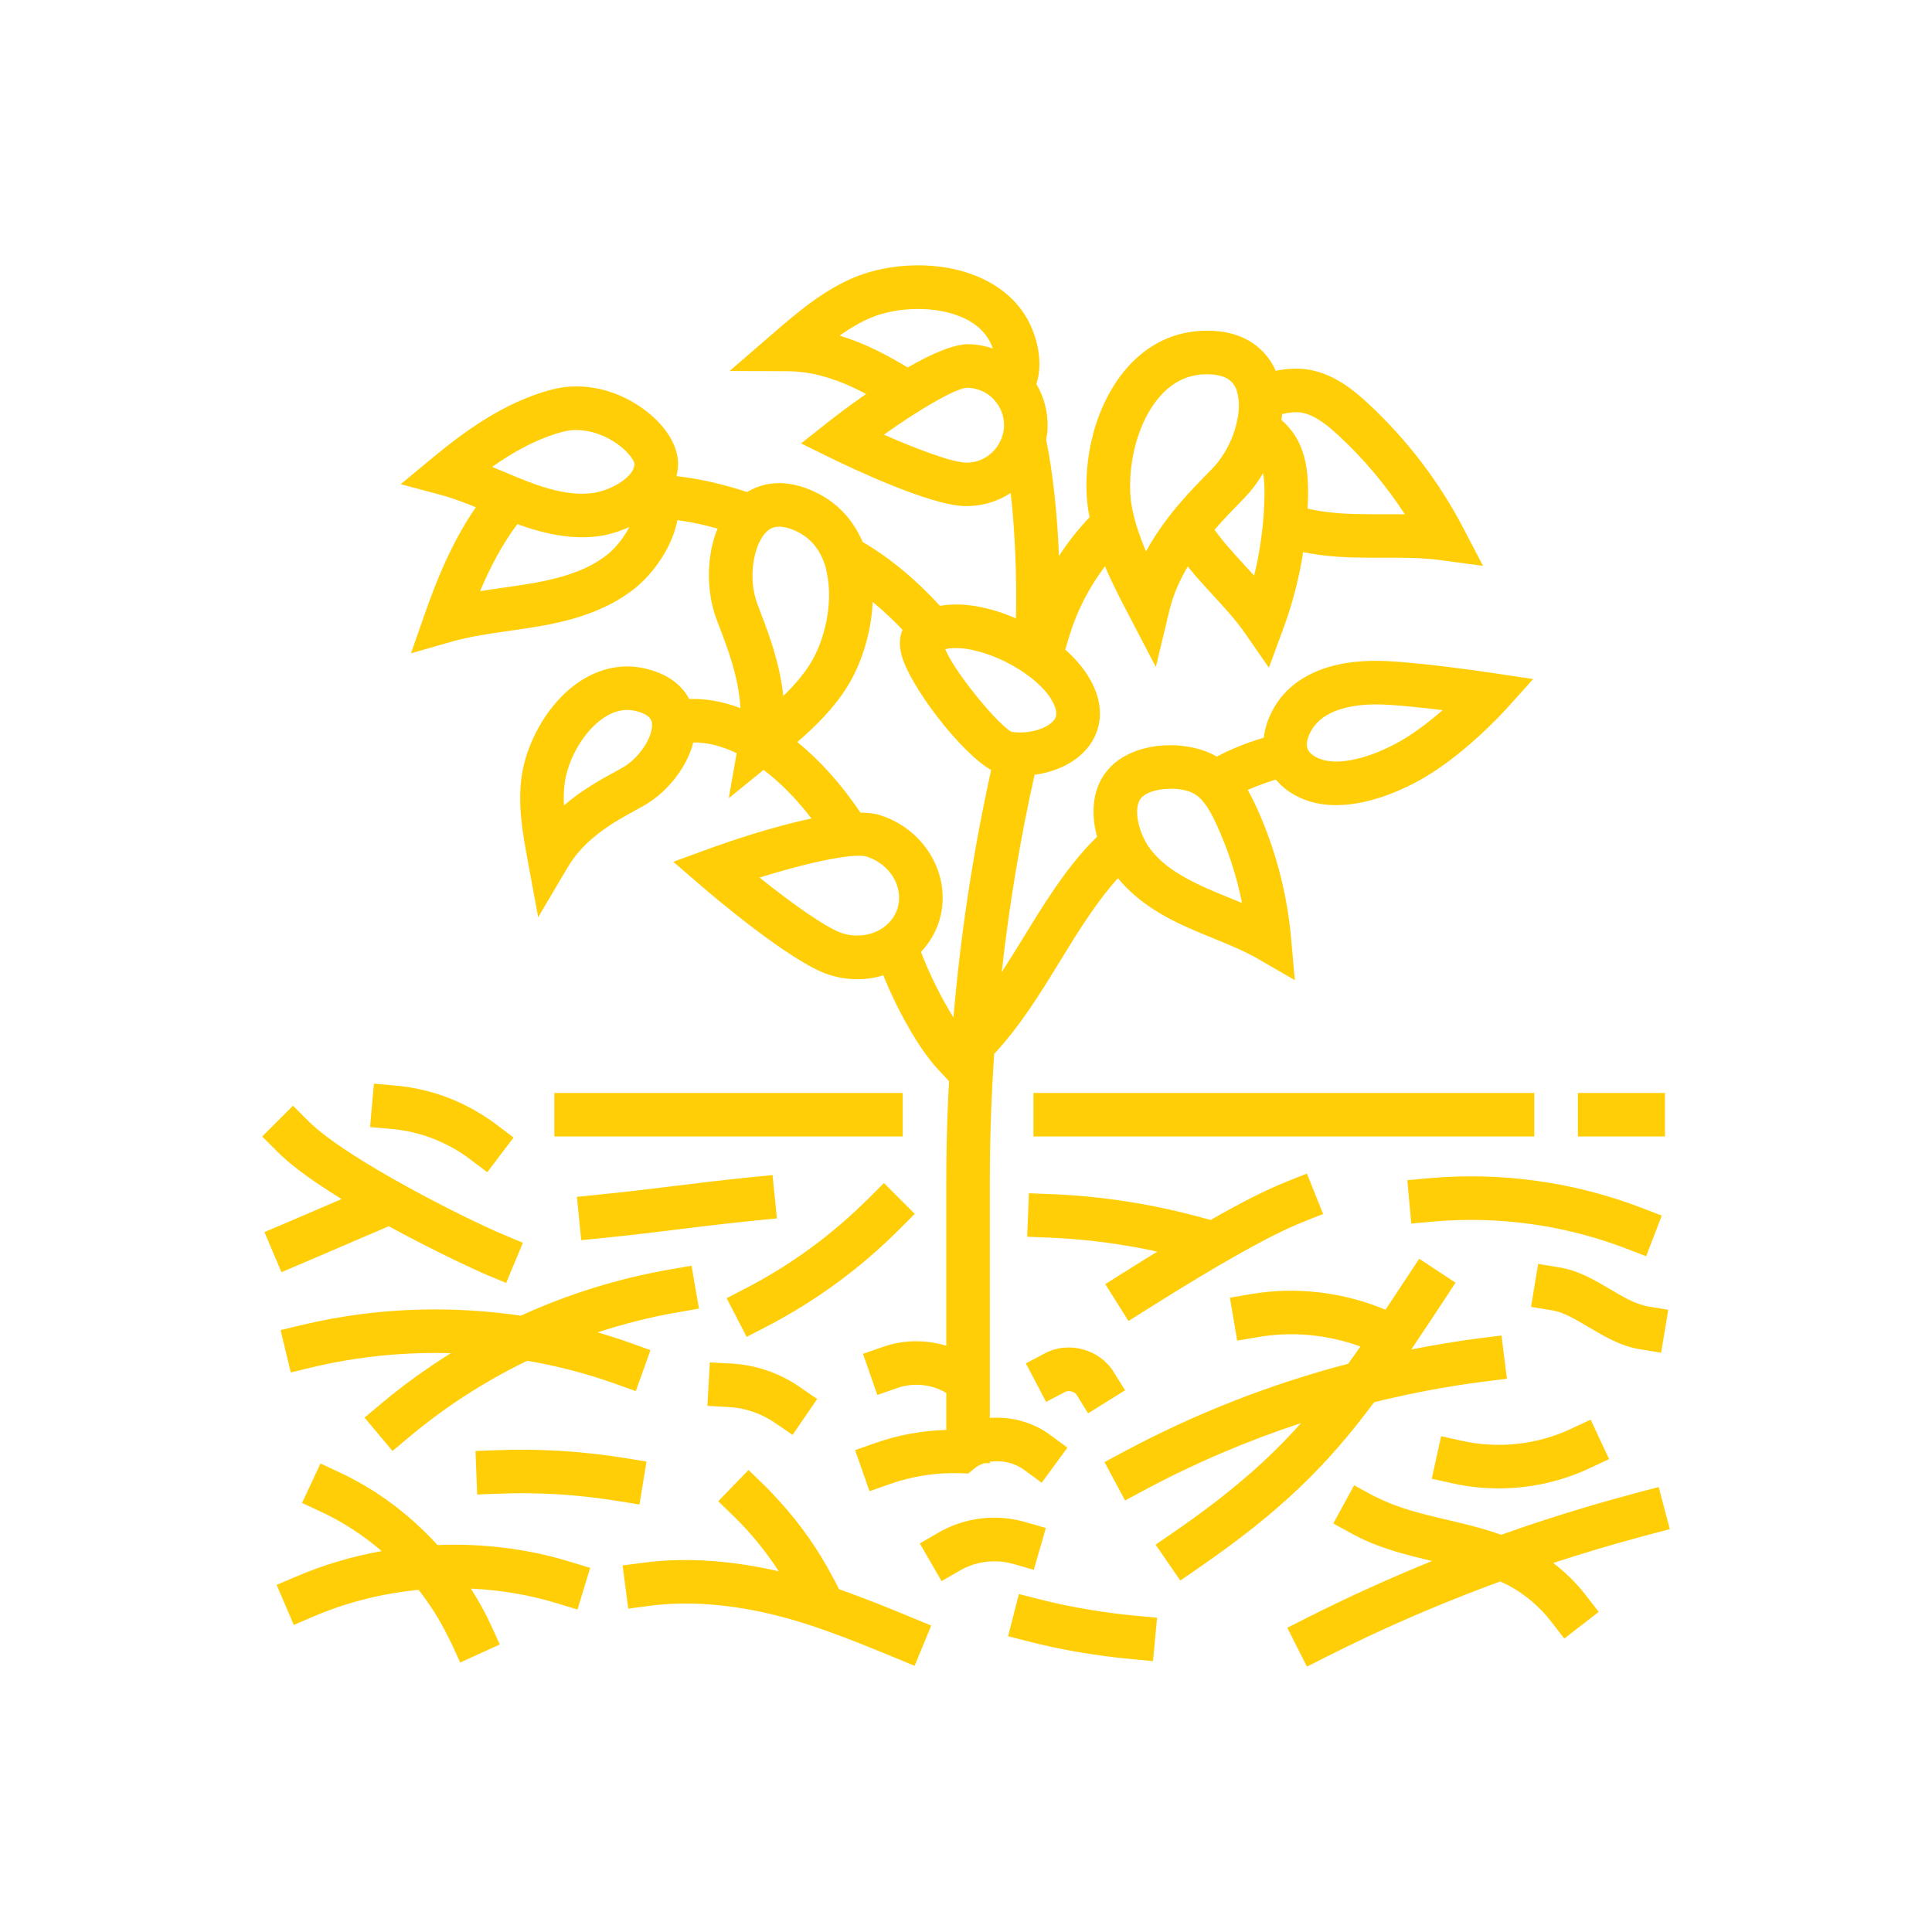 <svg xmlns="http://www.w3.org/2000/svg" enable-background="new 0 0 100 100" viewBox="0 0 100 100" id="Mulching">
  <g fill="#ffce07" class="color000000 svgShape">
    <path d="M24.629,26.255c-1.245,1.805-2.049,3.825-2.637,5.504l-0.719,2.055l2.093-0.598c0.955-0.273,1.949-0.415,3.002-0.564
		c0.525-0.074,1.049-0.149,1.57-0.24c1.352-0.236,3.331-0.695,4.897-1.939c0.961-0.764,1.949-2.117,2.229-3.551
		c0.687,0.092,1.381,0.242,2.077,0.438c-0.572,1.384-0.567,3.088-0.16,4.381c0.072,0.229,0.181,0.516,0.309,0.85
		c0.375,0.979,0.937,2.45,1.037,4.063c-0.889-0.339-1.783-0.505-2.654-0.474c-0.322-0.61-0.962-1.259-2.232-1.566
		c-1.184-0.287-2.385-0.051-3.471,0.684c-1.73,1.17-2.735,3.276-2.964,4.844c-0.222,1.526,0.057,3.038,0.303,4.373l0.547,2.961
		l1.532-2.592c0.898-1.521,2.463-2.375,3.499-2.94c0.257-0.141,0.476-0.262,0.642-0.366c1.032-0.647,2.024-1.849,2.355-3.149
		c0.726-0.007,1.485,0.188,2.245,0.556l-0.409,2.33l1.804-1.465c0.866,0.654,1.709,1.509,2.479,2.517
		c-2.117,0.441-4.404,1.234-5.35,1.58l-1.803,0.659l1.454,1.254c0.467,0.403,4.619,3.953,6.596,4.59
		c0.491,0.159,0.987,0.234,1.474,0.234c0.463,0,0.916-0.07,1.345-0.2c0.704,1.74,1.804,3.758,2.821,4.853l0.583,0.628
		c-0.03,0.577-0.063,1.156-0.083,1.734c-0.038,1.126-0.061,2.253-0.061,3.382v8.575c-1.051-0.322-2.201-0.315-3.245,0.048
		l-1.065,0.37l0.741,2.129l1.064-0.371c0.797-0.276,1.741-0.183,2.467,0.248l0.038,0.022v1.909
		c-1.246,0.039-2.473,0.258-3.656,0.674l-1.064,0.373l0.405,1.155l0.342,0.972l1.063-0.374c1.169-0.41,2.387-0.601,3.626-0.557
		l0.424,0.014l0.328-0.27c0.144-0.118,0.316-0.204,0.502-0.266h0.284v-0.069c0.585-0.099,1.261,0.038,1.774,0.416l0.909,0.667
		l0.955-1.3l0.379-0.517l-0.908-0.667c-0.91-0.669-2.039-0.956-3.109-0.868V61.079c0-1.129,0.024-2.256,0.064-3.382
		c0.037-1.052,0.092-2.103,0.163-3.151c1.355-1.45,2.408-3.165,3.424-4.826c0.952-1.556,1.863-3.023,2.98-4.266
		c1.064,1.313,2.575,2.093,3.636,2.566c0.419,0.187,0.844,0.36,1.269,0.534c0.843,0.344,1.64,0.668,2.372,1.091l1.88,1.087
		l-0.193-2.163c-0.212-2.373-0.824-4.676-1.817-6.843c-0.126-0.274-0.268-0.557-0.429-0.837c0.438-0.198,0.924-0.377,1.458-0.538
		c0.353,0.432,0.841,0.786,1.456,1.027c0.538,0.211,1.102,0.296,1.667,0.296c1.585,0,3.164-0.678,4.105-1.173
		c2.386-1.254,4.593-3.692,4.686-3.795l1.402-1.559l-2.074-0.31c-0.147-0.023-3.638-0.542-5.581-0.622h-0.001
		c-3.11-0.134-5.257,0.957-6.062,3.054c-0.119,0.309-0.191,0.615-0.224,0.913c-0.917,0.274-1.724,0.598-2.431,0.981
		c-1.493-0.883-4.2-0.838-5.536,0.565c-0.934,0.982-0.996,2.356-0.664,3.586c-0.12,0.114-0.24,0.232-0.358,0.357
		c-1.376,1.46-2.437,3.194-3.463,4.872c-0.373,0.609-0.741,1.198-1.114,1.773c0.385-3.437,0.948-6.847,1.702-10.212
		c1.11-0.154,2.221-0.647,2.865-1.557c0.419-0.592,0.964-1.841-0.094-3.554c-0.297-0.48-0.705-0.944-1.186-1.373l0.23-0.752
		c0.388-1.272,1.019-2.482,1.83-3.556c0.379,0.897,0.822,1.747,1.238,2.543l1.393,2.67l0.702-2.929
		c0.199-0.831,0.546-1.587,0.951-2.275c0.134,0.167,0.266,0.327,0.389,0.47c0.296,0.343,0.604,0.678,0.911,1.011
		c0.611,0.664,1.187,1.29,1.664,1.977l1.235,1.78l0.75-2.033c0.474-1.285,0.813-2.606,1.024-3.949
		c0.936,0.194,1.832,0.255,2.548,0.277c0.526,0.015,1.051,0.015,1.578,0.014c1.051-0.004,2.049-0.004,3.026,0.129l2.158,0.293
		l-1.008-1.932c-1.259-2.413-2.908-4.579-4.902-6.438c-0.815-0.76-1.822-1.566-3.108-1.786c-0.524-0.09-1.117-0.063-1.717,0.06
		c-0.02-0.045-0.036-0.092-0.058-0.137c-0.388-0.784-1.397-2.077-3.862-1.928c-1.539,0.091-2.905,0.825-3.95,2.12
		c-1.704,2.114-2.147,5.122-1.829,7.165c0.019,0.12,0.046,0.237,0.069,0.355c-0.589,0.621-1.121,1.292-1.585,2.01
		c-0.086-2.13-0.303-4.274-0.662-6.013c0.039-0.21,0.067-0.423,0.073-0.642c0.023-0.801-0.182-1.573-0.58-2.246
		c0.197-0.611,0.244-1.4-0.06-2.406c-0.402-1.331-1.329-2.377-2.683-3.024c-2.19-1.047-4.894-0.816-6.601-0.124
		c-1.673,0.678-3.046,1.864-4.258,2.91l-2.279,1.969l3.012,0.011c1.538,0.006,2.951,0.591,4.057,1.178
		c-0.848,0.589-1.565,1.135-1.964,1.45l-1.405,1.11l1.607,0.787c0.818,0.401,4.992,2.402,6.838,2.455
		c0.041,0.001,0.082,0.002,0.123,0.002c0.84,0,1.625-0.25,2.285-0.679c0.232,2.061,0.318,4.428,0.269,6.489
		c-0.685-0.298-1.4-0.519-2.104-0.635c-0.669-0.108-1.282-0.11-1.829-0.012c-1.163-1.271-2.482-2.419-4.002-3.308
		c-0.48-1.125-1.274-1.993-2.336-2.526c-1.691-0.847-2.91-0.503-3.641-0.057c-1.207-0.396-2.428-0.688-3.655-0.822
		c0.042-0.183,0.074-0.371,0.08-0.569c0.027-0.925-0.549-1.926-1.585-2.749c-1.46-1.161-3.314-1.596-4.958-1.163
		c-2.468,0.649-4.574,2.213-6.131,3.503l-1.683,1.393l2.111,0.564C23.448,25.788,24.031,26.01,24.629,26.255z M32.333,39.667
		c-0.135,0.085-0.315,0.182-0.525,0.296c-0.701,0.383-1.682,0.919-2.618,1.724c-0.02-0.415-0.009-0.823,0.049-1.22v-0.001
		c0.156-1.076,0.892-2.556,1.995-3.302c0.412-0.278,0.816-0.416,1.227-0.416c0.15,0,0.3,0.018,0.452,0.055
		c0.758,0.184,0.809,0.494,0.826,0.596C33.844,38.047,33.16,39.148,32.333,39.667z M71.235,36.46c0.132,0,0.257,0.003,0.374,0.008
		c0.835,0.035,2.019,0.162,3.059,0.29c-0.709,0.619-1.577,1.29-2.448,1.747c-0.6,0.316-1.183,0.551-1.723,0.705
		c-0.875,0.248-1.64,0.279-2.179,0.068c-0.791-0.309-0.744-0.76-0.574-1.201c0.071-0.184,0.167-0.345,0.278-0.491
		C68.735,36.651,70.184,36.46,71.235,36.46z M59.083,41.282c0.252-0.266,0.773-0.42,1.32-0.451c0.068-0.004,0.136-0.007,0.204-0.007
		c0.47,0,0.936,0.093,1.246,0.286c0.327,0.205,0.588,0.563,0.807,0.955c0.111,0.196,0.211,0.401,0.302,0.6
		c0.6,1.308,1.045,2.673,1.327,4.075c-0.224-0.094-0.448-0.185-0.669-0.275c-0.403-0.164-0.806-0.328-1.202-0.505
		c-1.39-0.619-2.271-1.231-2.853-1.981c-0.007-0.009-0.015-0.017-0.021-0.026c-0.472-0.617-0.777-1.578-0.663-2.217
		C58.914,41.554,58.976,41.394,59.083,41.282z M62.242,19.381c1.308-0.077,1.604,0.469,1.701,0.666
		c0.002,0.003,0.004,0.008,0.006,0.011c0.073,0.147,0.115,0.322,0.144,0.508c0.036,0.233,0.041,0.488,0.014,0.761
		c-0.013,0.129-0.035,0.261-0.062,0.394c-0.065,0.337-0.169,0.68-0.31,1.015c-0.009,0.021-0.018,0.042-0.028,0.064
		c-0.145,0.333-0.323,0.65-0.532,0.936c-0.067,0.092-0.13,0.187-0.202,0.271c-0.146,0.17-0.346,0.373-0.58,0.612
		c-0.027,0.028-0.057,0.059-0.085,0.087c-0.147,0.151-0.305,0.314-0.47,0.488c-0.24,0.253-0.493,0.531-0.753,0.833
		c-0.048,0.056-0.096,0.11-0.144,0.168c-0.266,0.316-0.534,0.659-0.795,1.027c-0.29,0.409-0.572,0.847-0.828,1.321
		c-0.151-0.349-0.284-0.7-0.403-1.054c-0.157-0.469-0.283-0.941-0.358-1.42c-0.052-0.336-0.069-0.714-0.06-1.109
		c0.032-1.426,0.469-3.12,1.416-4.294C60.557,19.867,61.341,19.435,62.242,19.381z M67.364,21.357L67.364,21.357
		c0.701,0.121,1.38,0.681,1.952,1.214c1.3,1.212,2.438,2.569,3.399,4.049c-0.258-0.003-0.515-0.004-0.77-0.004
		c-0.124,0-0.248,0-0.371,0.001c-0.504-0.001-1.005,0.001-1.507-0.014c-0.933-0.028-1.713-0.118-2.386-0.277
		c0.011-0.234,0.021-0.468,0.024-0.703c0.003-0.27-0.001-0.551-0.02-0.838c-0.051-0.757-0.213-1.55-0.67-2.262v-0.001
		c-0.008-0.012-0.018-0.024-0.026-0.037c-0.174-0.263-0.398-0.516-0.662-0.748c0.013-0.102,0.025-0.203,0.034-0.304
		C66.726,21.342,67.079,21.309,67.364,21.357z M64.913,29.794c-0.158-0.175-0.317-0.347-0.474-0.518
		c-0.291-0.317-0.583-0.633-0.863-0.959c-0.272-0.315-0.506-0.611-0.711-0.897c0.255-0.294,0.505-0.568,0.738-0.811
		c0.141-0.147,0.277-0.288,0.402-0.415c0.138-0.142,0.266-0.273,0.38-0.394c0.11-0.116,0.209-0.223,0.293-0.32
		c0.15-0.173,0.291-0.362,0.427-0.561c0.027-0.04,0.055-0.078,0.081-0.119c0.066-0.101,0.13-0.205,0.191-0.311
		c0.017,0.093,0.03,0.186,0.04,0.283c0.016,0.16,0.026,0.319,0.03,0.48c0.002,0.114,0.005,0.23,0.003,0.341
		c-0.004,0.344-0.019,0.688-0.042,1.03c-0.027,0.405-0.07,0.809-0.125,1.21C65.195,28.494,65.073,29.148,64.913,29.794z
		 M42.745,29.4c0.019,0.068,0.026,0.14,0.042,0.208c0.372,1.635-0.129,3.605-0.856,4.758c-0.379,0.601-0.859,1.146-1.388,1.658
		c-0.183-1.729-0.754-3.216-1.146-4.242c-0.109-0.284-0.202-0.526-0.264-0.721c-0.305-0.969-0.212-2.187,0.163-2.98
		c0.117-0.246,0.258-0.454,0.426-0.597c0.081-0.069,0.26-0.222,0.614-0.222c0.237,0,0.553,0.069,0.97,0.278
		C42.016,27.9,42.5,28.525,42.745,29.4z M45.013,48.338c-0.442,0.12-0.934,0.121-1.42-0.035c-0.853-0.275-2.707-1.624-4.277-2.879
		c1.468-0.46,2.94-0.838,4.028-1.019c0.709-0.117,1.257-0.151,1.526-0.064c1.221,0.394,1.929,1.603,1.577,2.695
		C46.236,47.694,45.684,48.156,45.013,48.338z M50.556,33.697c0.638,0.158,1.29,0.428,1.888,0.769
		c0.848,0.483,1.579,1.096,1.96,1.712c0.023,0.037,0.038,0.069,0.057,0.104c0.348,0.62,0.175,0.878,0.114,0.965
		c-0.094,0.132-0.243,0.248-0.421,0.347c-0.229,0.125-0.509,0.22-0.81,0.272c-0.332,0.057-0.684,0.065-1.007,0.007
		c-0.128-0.076-0.293-0.213-0.477-0.386c-0.967-0.904-2.534-2.913-2.935-3.884c0.302-0.077,0.719-0.081,1.19-0.005
		C50.26,33.621,50.408,33.66,50.556,33.697z M51.971,22.062c-0.006,0.217-0.057,0.422-0.13,0.617
		c-0.285,0.76-1.025,1.301-1.868,1.264c-0.731-0.021-2.565-0.718-4.222-1.445c0.438-0.313,0.869-0.606,1.283-0.876
		c0.429-0.28,0.833-0.529,1.206-0.745c0.858-0.497,1.536-0.808,1.839-0.808c0.002,0,0.004,0,0.007,0
		c0.258,0.008,0.506,0.065,0.735,0.167c0.232,0.103,0.443,0.252,0.623,0.441c0.017,0.018,0.028,0.038,0.044,0.056
		c0.257,0.293,0.416,0.648,0.464,1.031C51.963,21.861,51.974,21.96,51.971,22.062z M45.147,16.416
		c1.247-0.506,3.291-0.645,4.782,0.068c0.744,0.356,1.23,0.881,1.461,1.554c-0.394-0.134-0.811-0.211-1.239-0.223
		c-0.795-0.011-1.974,0.517-3.168,1.205c-0.876-0.523-2.078-1.213-3.528-1.647C43.994,16.99,44.555,16.656,45.147,16.416z
		 M46.652,33.862c0.387,1.585,3.059,5.091,4.649,5.993c-0.932,4.213-1.581,8.493-1.95,12.808c-0.638-1.009-1.271-2.309-1.681-3.391
		c0.406-0.434,0.732-0.949,0.924-1.544c0.734-2.275-0.626-4.757-3.031-5.532c-0.283-0.091-0.635-0.13-1.027-0.135
		c-0.969-1.445-2.082-2.687-3.265-3.654c0.939-0.812,1.868-1.728,2.567-2.837c0.698-1.108,1.258-2.726,1.331-4.413
		c0.543,0.444,1.057,0.93,1.546,1.443C46.583,32.903,46.518,33.314,46.652,33.862z M29.128,22.349
		c0.796-0.21,1.724-0.041,2.539,0.445c0.094,0.056,0.187,0.113,0.277,0.177c0.661,0.469,0.891,0.934,0.9,1.042
		c-0.002,0.087-0.025,0.174-0.063,0.261c-0.14,0.318-0.5,0.622-0.934,0.854c-0.367,0.195-0.784,0.34-1.169,0.391
		c-0.583,0.076-1.209,0.033-1.939-0.142c-0.436-0.105-0.909-0.256-1.433-0.457c-0.001,0-0.002,0-0.003-0.001
		c-0.39-0.15-0.776-0.312-1.162-0.474c-0.007-0.003-0.014-0.006-0.021-0.009c-0.213-0.09-0.43-0.18-0.647-0.27
		C26.559,23.401,27.802,22.697,29.128,22.349z M31.433,28.707c-0.898,0.713-2.095,1.17-3.883,1.483
		c-0.498,0.087-0.998,0.158-1.499,0.229c-0.397,0.056-0.799,0.113-1.203,0.179c0.497-1.176,1.121-2.395,1.931-3.47
		c0.896,0.328,2.084,0.679,3.354,0.679c0.277,0,0.559-0.017,0.842-0.054c0.497-0.066,1.056-0.228,1.599-0.476
		C32.289,27.838,31.852,28.374,31.433,28.707z M62.02,81.17l-0.928,0.639l-0.498-0.723l-0.781-1.134l0.928-0.639
		c2.896-1.995,4.868-3.71,6.599-5.654c-2.788,0.919-5.5,2.072-8.113,3.473l-0.993,0.533l-1.052-1.961l-0.014-0.026l0.993-0.532
		c3.703-1.985,7.593-3.505,11.621-4.558c0.208-0.289,0.42-0.586,0.633-0.891c-1.673-0.615-3.511-0.794-5.267-0.495l-1.111,0.189
		l-0.212-1.249l-0.166-0.974l1.111-0.189c2.323-0.394,4.767-0.1,6.942,0.813c0.361-0.541,0.731-1.099,1.125-1.697l0.619-0.942
		l0.783,0.515l1.101,0.724l-0.62,0.942c-0.594,0.903-1.145,1.733-1.674,2.515c1.175-0.229,2.357-0.432,3.552-0.583l1.119-0.14
		l0.281,2.237l-1.118,0.14c-1.948,0.245-3.865,0.612-5.755,1.075C68.702,75.837,66.335,78.197,62.02,81.17z M86.428,79.149
		l-1.091,0.286c-0.096,0.025-0.19,0.053-0.286,0.079c-1.564,0.416-3.116,0.881-4.654,1.386c0.62,0.479,1.187,1.026,1.663,1.641
		l0.69,0.892l-1.703,1.317l-0.08,0.063l-0.048-0.063l-0.641-0.829c-0.589-0.762-1.349-1.404-2.197-1.861
		c-0.141-0.075-0.291-0.134-0.437-0.201c-2.352,0.863-4.666,1.824-6.928,2.89c-0.692,0.327-1.38,0.662-2.062,1.006l-1.006,0.509
		L66.88,84.75l-0.251-0.497l1.006-0.509c2.119-1.07,4.286-2.052,6.491-2.947c-1.384-0.325-2.806-0.679-4.127-1.4l-0.989-0.541
		l1.081-1.978l0.989,0.541c0.078,0.042,0.162,0.073,0.241,0.112c1.065,0.532,2.265,0.825,3.538,1.124
		c0.94,0.22,1.902,0.448,2.841,0.786c2.203-0.784,4.438-1.48,6.698-2.084c0.123-0.033,0.245-0.069,0.368-0.102l0.286-0.075
		l0.804-0.211L86.428,79.149z M82.331,73.481l0.937,2.002l0.019,0.04l-1.021,0.478c-1.467,0.687-3.078,1.038-4.693,1.038
		c-0.794,0-1.587-0.085-2.365-0.256l-1.101-0.243l0.258-1.172l0.227-1.03l1.101,0.243c1.88,0.414,3.874,0.194,5.617-0.623
		L82.331,73.481z M84.868,69.835c-0.987-0.163-1.83-0.663-2.646-1.147c-0.666-0.395-1.295-0.768-1.863-0.861l-1.112-0.184
		l0.367-2.224l1.112,0.183c0.987,0.163,1.83,0.663,2.646,1.147c0.596,0.354,1.16,0.678,1.68,0.811
		c0.061,0.016,0.124,0.04,0.183,0.05l1.113,0.184l-0.367,2.224l-0.928-0.154L84.868,69.835z M57.638,71.005l0.596,0.956
		l-1.913,1.192l-0.596-0.957c-0.102-0.164-0.411-0.248-0.58-0.157l-0.998,0.524l-1.049-1.995l0.998-0.525
		C55.318,69.401,56.906,69.831,57.638,71.005z M52.427,80.943c-0.347-0.1-0.713-0.141-1.077-0.128
		c-0.574,0.02-1.145,0.176-1.637,0.461l-0.976,0.564l-0.508-0.877l-0.621-1.074l0.975-0.565c1.345-0.778,2.973-0.979,4.469-0.547
		l1.082,0.312l-0.625,2.166L52.427,80.943z M58.41,68.374l-1.201-1.907l0.953-0.601c0.614-0.387,1.191-0.745,1.741-1.083
		c-1.845-0.403-3.725-0.651-5.611-0.725l-1.126-0.044l0.089-2.252l1.126,0.045c2.528,0.098,5.049,0.478,7.494,1.127l0.788,0.209
		c1.631-0.931,2.905-1.571,3.935-1.982l1.047-0.419l0.619,1.547l0.218,0.546l-1.046,0.418c-1.675,0.67-4.239,2.107-8.071,4.521
		l-0.112,0.07L58.41,68.374z M35.069,67.927c-1.407,0.244-2.789,0.594-4.138,1.037c0.565,0.164,1.125,0.341,1.677,0.538l1.061,0.38
		l-0.76,2.122l-1.061-0.38c-1.476-0.529-3.005-0.924-4.559-1.191c-2.182,1.056-4.238,2.376-6.108,3.945l-0.864,0.724l-1.449-1.727
		l0.864-0.724c1.141-0.957,2.348-1.826,3.605-2.61c-2.422-0.069-4.85,0.172-7.191,0.734l-0.982,0.235l-0.114,0.027l-0.526-2.192
		l0.64-0.153l0.456-0.109c1.026-0.246,2.068-0.436,3.12-0.57c2.718-0.346,5.496-0.312,8.213,0.087c2.456-1.12,5.053-1.93,7.73-2.395
		l1.111-0.192l0.3,1.733l0.085,0.488L35.069,67.927z M33.099,77.874l-1.113-0.181c-2.031-0.331-4.107-0.463-6.163-0.38l-1.126,0.043
		l-0.048-1.255l-0.038-0.998l1.126-0.043c2.206-0.084,4.432,0.054,6.612,0.409l1.113,0.181l-0.312,1.912L33.099,77.874z
		 M37.741,72.831l-1.126-0.064l0.126-2.251l1.125,0.063c1.255,0.07,2.466,0.483,3.503,1.194l0.929,0.638l-1.275,1.859l-0.93-0.637
		C39.407,73.162,38.572,72.877,37.741,72.831z M46.552,63.627c-2.029,2.032-4.352,3.733-6.904,5.052l-1.001,0.518l-1.036-2.003
		l0.487-0.252l0.514-0.266c2.191-1.134,4.197-2.577,5.972-4.285c0.124-0.119,0.25-0.236,0.372-0.358l0.796-0.798l1.595,1.593
		L46.552,63.627z M47.158,83.709l1.042,0.431l-0.253,0.611l-0.608,1.472l-1.042-0.431c-0.85-0.352-1.717-0.706-2.6-1.042
		c-1.115-0.424-2.259-0.817-3.456-1.121c-2.347-0.597-4.631-0.774-6.605-0.514l-1.117,0.148l-0.134-1.016l-0.161-1.219l1.118-0.147
		c0.563-0.074,1.146-0.118,1.745-0.131c1.651-0.036,3.423,0.163,5.223,0.581c-0.668-1.027-1.441-1.983-2.325-2.842l-0.809-0.785
		l1.57-1.618l0.809,0.785c0.278,0.27,0.538,0.555,0.798,0.84c1.08,1.186,2.004,2.499,2.75,3.924
		c0.031,0.059,0.067,0.114,0.097,0.174l0.228,0.447C44.716,82.709,45.953,83.21,47.158,83.709z M29.47,80.825l1.078,0.328
		l-0.188,0.616l-0.469,1.541l-1.078-0.329c-1.434-0.437-2.931-0.685-4.441-0.755c0.382,0.602,0.736,1.22,1.03,1.867l0.3,0.657
		l0.168,0.368l-2.052,0.935l-0.468-1.026c-0.043-0.095-0.096-0.184-0.142-0.277c-0.422-0.87-0.942-1.695-1.542-2.46
		c-1.869,0.182-3.71,0.641-5.424,1.374l-1.036,0.443l-0.041-0.095l-0.846-1.977l0.846-0.362l0.19-0.081
		c1.405-0.601,2.887-1.037,4.402-1.308c-0.941-0.809-1.986-1.494-3.102-2.016l-1.021-0.477l0.955-2.042l1.021,0.478
		c0.448,0.209,0.883,0.443,1.31,0.695c1.384,0.817,2.639,1.858,3.727,3.05C24.956,79.878,27.278,80.157,29.47,80.825z
		 M58.767,83.628l1.122,0.105l-0.095,1.017l-0.115,1.228l-1.122-0.105c-1.844-0.173-3.622-0.477-5.287-0.903l-0.855-0.219
		l-0.236-0.06l0.552-2.157l0.007-0.027l1.092,0.279c0.847,0.217,1.729,0.396,2.634,0.544C57.216,83.453,57.983,83.555,58.767,83.628
		z M84.154,64.619c-2.794-1.073-5.817-1.571-8.809-1.462c-0.393,0.014-0.785,0.037-1.176,0.072l-1.122,0.102l-0.15-1.651
		l-0.053-0.594l1.123-0.102c3.715-0.335,7.516,0.195,10.995,1.531l0.089,0.034l0.963,0.37l-0.809,2.104l-0.155-0.059L84.154,64.619z
		 M39.089,63.175c-1.489,0.15-2.699,0.299-3.909,0.448c-1.23,0.152-2.461,0.304-3.975,0.455l-1.121,0.113l-0.062-0.622l-0.162-1.621
		l1.121-0.112c1.495-0.15,2.709-0.3,3.924-0.449c1.225-0.151,2.451-0.302,3.96-0.453l1.122-0.112l0.099,0.985l0.126,1.258
		L39.089,63.175z M20.278,58.435l-1.123-0.098l0.056-0.639l0.141-1.607l1.123,0.099c1.597,0.14,3.127,0.661,4.476,1.508
		c0.25,0.157,0.496,0.321,0.732,0.501l0.899,0.681l-1.362,1.796l-0.898-0.681C23.162,59.116,21.726,58.563,20.278,58.435z
		 M46.727,58.825H28.692v-1.128V56.57h18.035v1.127V58.825z M53.49,56.57h25.925v1.127v1.128H53.49v-1.128V56.57z M85.051,58.825
		H81.67v-1.128V56.57h4.508v2.255H85.051z M16.749,62.464c0.309-0.133,0.623-0.267,0.933-0.4c-0.938-0.577-1.812-1.168-2.517-1.736
		c-0.299-0.24-0.568-0.477-0.797-0.706l-0.797-0.797l1.594-1.594l0.467,0.466l0.33,0.331c1.995,1.994,8.326,5.137,10.064,5.862
		l0.823,0.344l0.217,0.091l-0.868,2.08l-1.04-0.434c-0.491-0.205-2.682-1.218-5.034-2.499l-0.458,0.194
		c-0.621,0.263-1.23,0.526-1.84,0.789c-0.061,0.026-0.123,0.052-0.184,0.079c-0.675,0.291-1.35,0.582-2.036,0.873l-0.441,0.187
		l-0.598,0.254l-0.88-2.076l1.038-0.44c0.148-0.063,0.293-0.126,0.44-0.189C15.697,62.916,16.225,62.69,16.749,62.464z" fill="#ffce07" class="color000000 svgShape"></path>
  </g>
</svg>
